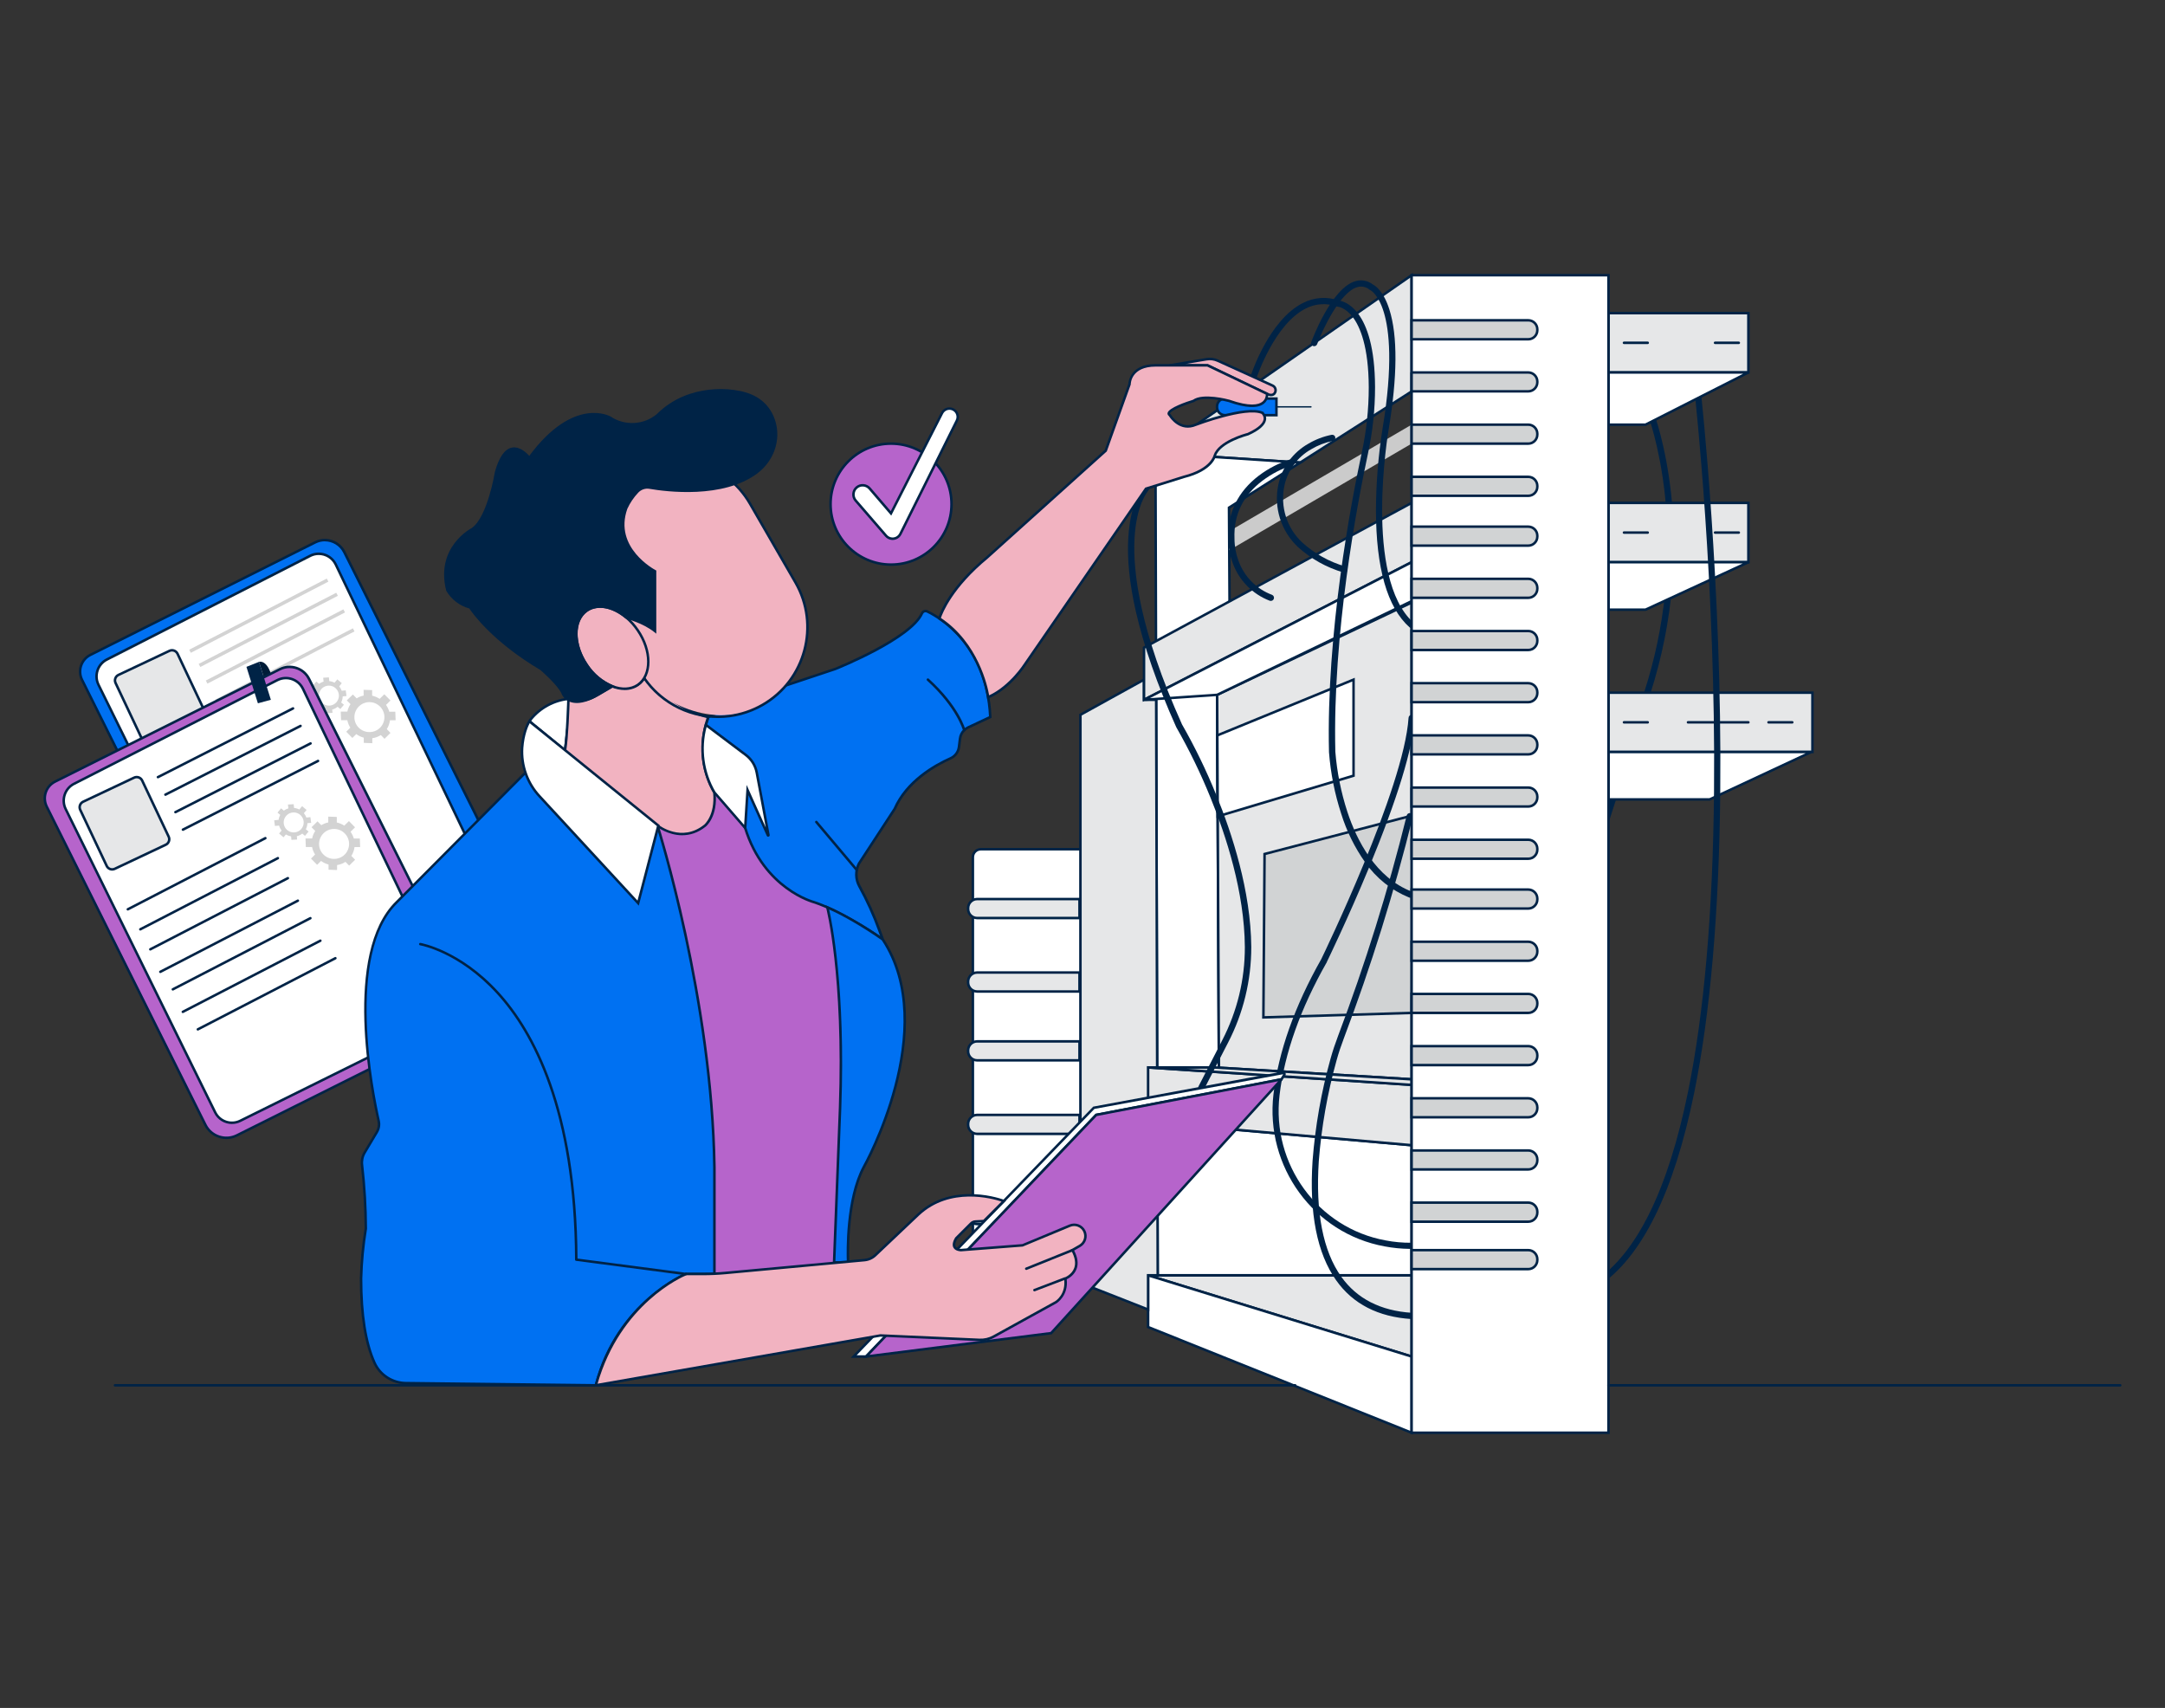 <?xml version="1.0" encoding="UTF-8"?>
<svg xmlns="http://www.w3.org/2000/svg" id="a" width="865.76" height="682.89" viewBox="0 0 865.76 682.89">
  <rect x="0" y="0" width="865.76" height="682.89" fill="#333333" stroke="none"/>
  <g>
    <path d="M36.16,261.84c-3.68,1.84-5.18,6.32-3.34,10l63.5,127.34c2.33,4.57,7.9,6.41,12.49,4.12l87.79-43.85c4.62-2.29,6.52-7.89,4.23-12.51-.02-.03-.03-.06-.05-.1l-63.1-126.12c-2.14-4.27-7.32-6-11.6-3.88l-89.92,45Z" fill="#0071f2"></path>
    <path d="M104.67,404.77c-3.59,0-7.07-1.97-8.8-5.37l-63.5-127.34c-1.96-3.92-.36-8.71,3.56-10.67l89.92-45c4.51-2.24,10.01-.39,12.27,4.1l63.15,126.22c2.4,4.86,.41,10.77-4.46,13.18l-87.79,43.85c-1.4,.7-2.89,1.03-4.36,1.03Zm25.24-188.33c-1.22,0-2.45,.27-3.61,.85l-89.92,45c-3.43,1.71-4.83,5.9-3.12,9.33l63.5,127.34c2.19,4.3,7.49,6.05,11.82,3.9l87.79-43.85c4.37-2.16,6.17-7.48,4-11.84l-.05-.09-63.1-126.12c-1.43-2.85-4.32-4.5-7.32-4.5Z" fill="#002346"></path>
  </g>
  <g>
    <path d="M39.39,273.77l59.79,121.29c1.81,3.69,6.28,5.22,9.97,3.4,0,0,.02,0,.03-.01l80.6-39.9c3.66-1.81,5.18-6.22,3.42-9.9l-58.92-122.95c-1.81-3.76-6.32-5.35-10.09-3.54-.05,.03-.11,.05-.16,.08l-81.3,41.46c-3.68,1.88-5.17,6.36-3.34,10.07Z" fill="#fff"></path>
    <path d="M105.86,399.73c-.86,0-1.73-.14-2.57-.43-2.01-.69-3.63-2.11-4.57-4.02l-59.79-121.29c-1.94-3.93-.34-8.75,3.56-10.74l81.47-41.55c4-1.92,8.83-.23,10.75,3.78l58.92,122.95c1.87,3.91,.24,8.65-3.65,10.56l-80.6,39.9c-1.13,.55-2.33,.83-3.54,.83Zm21.59-177.81c-1.02,0-2.06,.22-3.05,.7l-.15,.08-81.3,41.46c-3.42,1.74-4.82,5.96-3.12,9.4h0s59.79,121.29,59.79,121.29c.82,1.67,2.24,2.92,3.99,3.51,1.76,.6,3.64,.48,5.31-.34l80.63-39.91c3.4-1.68,4.83-5.82,3.19-9.24l-58.92-122.95c-1.21-2.53-3.74-4-6.37-4Z" fill="#002346"></path>
  </g>
  <g>
    <rect x="50.2" y="263.62" width="27.4" height="29.66" rx="2.42" ry="2.42" transform="translate(-112.75 53.92) rotate(-25.27)" fill="#e6e7e8"></rect>
    <path d="M59,297.41c-1.1,0-2.15-.62-2.65-1.67l-10.59-22.44c-.69-1.46-.06-3.2,1.39-3.89l20.4-9.63c1.46-.69,3.2-.06,3.89,1.39l10.59,22.44c.69,1.46,.06,3.2-1.39,3.89l-20.4,9.63c-.4,.19-.82,.28-1.24,.28Zm9.8-36.92c-.27,0-.55,.06-.82,.18l-20.4,9.63c-.46,.22-.81,.61-.99,1.09s-.15,1,.07,1.47l10.59,22.44c.45,.96,1.6,1.37,2.56,.92l20.4-9.63c.46-.22,.82-.61,.99-1.09s.15-1-.07-1.47l-10.59-22.44c-.33-.69-1.02-1.1-1.74-1.1Z" fill="#002346"></path>
  </g>
  <rect x="72.52" y="245.47" width="61.93" height="1.39" transform="translate(-101.52 75.06) rotate(-27.35)" fill="#d3d3d3"></rect>
  <rect x="76.32" y="251.14" width="61.93" height="1.39" transform="translate(-103.71 77.44) rotate(-27.35)" fill="#d3d3d3"></rect>
  <rect x="79.17" y="257.79" width="61.93" height="1.39" transform="translate(-106.44 79.49) rotate(-27.35)" fill="#d3d3d3"></rect>
  <rect x="82.97" y="265.37" width="61.93" height="1.39" transform="translate(-109.5 82.09) rotate(-27.35)" fill="#d3d3d3"></rect>
  <rect x="62.1" y="298.57" width="61.93" height="1.39" transform="translate(-127.09 76.21) rotate(-27.35)" fill="#d3d3d3"></rect>
  <rect x="65.9" y="304.26" width="61.93" height="1.39" transform="translate(-129.28 78.59) rotate(-27.35)" fill="#d3d3d3"></rect>
  <rect x="68.74" y="310.9" width="61.93" height="1.39" transform="translate(-132.01 80.64) rotate(-27.35)" fill="#d3d3d3"></rect>
  <rect x="72.53" y="318.49" width="61.93" height="1.39" transform="translate(-135.07 83.23) rotate(-27.35)" fill="#d3d3d3"></rect>
  <rect x="78.22" y="327.97" width="61.93" height="1.39" transform="translate(-138.79 86.9) rotate(-27.35)" fill="#d3d3d3"></rect>
  <rect x="82.02" y="333.66" width="61.93" height="1.39" transform="translate(-140.98 89.28) rotate(-27.35)" fill="#d3d3d3"></rect>
  <rect x="84.86" y="340.3" width="61.93" height="1.39" transform="translate(-143.71 91.33) rotate(-27.35)" fill="#d3d3d3"></rect>
  <rect x="88.66" y="347.89" width="61.93" height="1.39" transform="translate(-146.77 93.92) rotate(-27.35)" fill="#d3d3d3"></rect>
  <path d="M152.28,293.89l1.48,1.51,2.38-2.35-1.46-1.54c.68-1.06,1.11-2.27,1.26-3.52h2.26l-.12-3.43h-2.41c-.28-.97-.72-1.89-1.3-2.72l1.79-1.77-2.48-2.48-1.86,1.83c-.91-.6-1.93-1.03-3-1.27v-2.22l-3.41-.12v2.31c-.99,.19-1.93,.57-2.79,1.1l-1.51-1.54-2.43,2.35,1.48,1.5c-.62,.9-1.04,1.93-1.25,3h-2.65l.13,3.42h2.5c.21,1.07,.62,2.08,1.2,3l-1.63,1.61,2.44,2.5,1.57-1.55c.9,.66,1.92,1.15,3,1.43v2.08l3.41,.13v-2c1.21-.16,2.38-.59,3.4-1.26Zm-9.08-3.2c-2.18-2.49-1.93-6.28,.57-8.47,2.49-2.18,6.28-1.93,8.47,.57,2.16,2.47,1.94,6.2-.49,8.4-2.5,2.21-6.32,1.99-8.54-.5h0Z" fill="#d3d3d3"></path>
  <path d="M135.01,282.59l1.08,.91,1.44-1.71-1.1-.93c.39-.75,.6-1.58,.62-2.43l1.51-.13-.3-2.28-1.61,.15c-.23-.63-.57-1.22-1-1.74l1.03-1.29-1.78-1.51-1.13,1.34c-.65-.35-1.37-.57-2.1-.65l-.14-1.48-2.29,.13,.16,1.54c-.65,.19-1.26,.5-1.8,.91l-1.1-.94-1.44,1.72,1.08,.91c-.35,.63-.57,1.33-.65,2.05l-1.76,.16,.3,2.27,1.66-.15c.21,.72,.55,1.4,1,2l-1,1.18,1.78,1.51,1-1.13c.64,.38,1.34,.64,2.08,.77l.13,1.38,2.29-.12-.13-1.33c.8-.2,1.54-.58,2.17-1.11Zm-6.25-1.56c-1.6-1.53-1.66-4.06-.13-5.66,1.53-1.6,4.06-1.66,5.66-.13,1.57,1.5,1.66,3.98,.2,5.59-1.49,1.63-4.02,1.75-5.65,.26-.02-.02-.05-.04-.07-.06Z" fill="#d3d3d3"></path>
  <path d="M103.57,264.63s2.85-1,4.75,4.74l-2.82,1.41-1.93-6.15Z" fill="#002346"></path>
  <g opacity=".2">
    <path d="M103.57,264.63s2.85-1,4.75,4.74l-2.82,1.41-1.93-6.15Z"></path>
  </g>
  <g>
    <path d="M22.03,312.51c-3.68,1.84-5.18,6.32-3.34,10l63.5,127.33c2.33,4.57,7.91,6.41,12.5,4.12l87.78-43.85c4.62-2.29,6.51-7.9,4.22-12.52h0s-63.11-126.17-63.11-126.17c-2.14-4.27-7.34-6-11.62-3.87l-89.92,44.96Z" fill="#b664cb"></path>
    <path d="M90.55,455.44c-3.59,0-7.07-1.97-8.8-5.37l-63.5-127.33c-1.96-3.92-.36-8.71,3.56-10.67l89.92-44.96c4.51-2.25,10.03-.42,12.29,4.09l63.11,126.16c2.42,4.87,.42,10.79-4.44,13.2l-87.78,43.85c-1.4,.7-2.89,1.03-4.36,1.03Zm25.26-188.3c-1.22,0-2.47,.28-3.63,.86l-89.92,44.96c-3.43,1.71-4.83,5.9-3.12,9.33l63.5,127.33c2.19,4.3,7.5,6.05,11.83,3.9l87.78-43.85c4.37-2.17,6.16-7.48,3.99-11.85l-63.12-126.17c-1.43-2.85-4.32-4.5-7.32-4.5Z" fill="#002346"></path>
  </g>
  <g>
    <path d="M26.26,323.47l59.79,121.29c1.82,3.7,6.29,5.22,9.99,3.4,0,0,0,0,.01,0l80.6-39.9c3.66-1.81,5.18-6.22,3.42-9.9l-58.92-122.95c-1.81-3.76-6.32-5.35-10.09-3.54-.05,.03-.11,.05-.16,.08l-81.3,41.46c-3.68,1.88-5.17,6.36-3.34,10.07Z" fill="#fff"></path>
    <path d="M92.75,449.42c-2.94,0-5.77-1.63-7.15-4.44l-59.79-121.29c-1.94-3.93-.34-8.75,3.56-10.74l81.47-41.54c4.01-1.92,8.83-.23,10.76,3.77l58.92,122.95c1.87,3.91,.24,8.65-3.65,10.56l-80.6,39.9c-1.13,.56-2.33,.82-3.52,.82Zm21.57-177.81c-1.02,0-2.06,.22-3.05,.7l-.15,.07-81.3,41.46c-3.42,1.74-4.82,5.96-3.12,9.4h0s59.79,121.29,59.79,121.29c1.7,3.44,5.88,4.86,9.32,3.17l80.61-39.91c3.4-1.68,4.83-5.82,3.19-9.24l-58.92-122.95c-1.21-2.52-3.74-4-6.38-4Z" fill="#002346"></path>
  </g>
  <g>
    <rect x="36.07" y="314.32" width="27.4" height="29.66" rx="2.42" ry="2.42" transform="translate(-135.75 52.74) rotate(-25.27)" fill="#e6e7e8"></rect>
    <path d="M44.87,348.11c-1.1,0-2.15-.62-2.65-1.67l-10.59-22.44c-.69-1.46-.06-3.2,1.39-3.89l20.4-9.63c.71-.33,1.5-.37,2.23-.11,.73,.26,1.32,.8,1.65,1.5l10.6,22.44c.69,1.46,.06,3.2-1.39,3.89l-20.4,9.63c-.4,.19-.82,.28-1.24,.28Zm9.8-36.92c-.28,0-.56,.06-.82,.19l-20.4,9.63c-.46,.22-.81,.61-.99,1.09s-.15,1,.07,1.47l10.59,22.44c.45,.96,1.6,1.37,2.56,.92l20.4-9.63c.46-.22,.82-.61,.99-1.09s.15-1-.07-1.47l-10.6-22.44c-.22-.46-.61-.82-1.09-.99-.21-.08-.43-.11-.65-.11Z" fill="#002346"></path>
  </g>
  <path d="M138.15,344.59l1.48,1.51,2.38-2.35-1.51-1.54c.68-1.06,1.11-2.27,1.26-3.52h2.26l-.12-3.42h-2.41c-.28-.97-.72-1.89-1.3-2.72l1.79-1.77-2.44-2.49-1.86,1.83c-.91-.6-1.93-1.03-3-1.27v-2.22l-3.41-.12v2.33c-.99,.19-1.93,.57-2.79,1.1l-1.51-1.54-2.38,2.35,1.48,1.5c-.62,.9-1.04,1.93-1.25,3h-2.65l.13,3.42h2.5c.21,1.07,.62,2.08,1.2,3l-1.63,1.61,2.44,2.5,1.57-1.55c.9,.66,1.92,1.15,3,1.43v2.08l3.41,.13v-2c1.2-.17,2.35-.61,3.36-1.28Zm-9.08-3.2c-2.18-2.49-1.93-6.28,.57-8.47s6.28-1.93,8.47,.57c2.16,2.47,1.94,6.2-.49,8.4-2.5,2.21-6.32,1.99-8.54-.5Z" fill="#d3d3d3"></path>
  <path d="M120.88,333.29l1.08,.91,1.44-1.71-1.1-.93c.39-.75,.6-1.58,.62-2.43l1.51-.13-.3-2.28-1.61,.15c-.23-.63-.57-1.22-1-1.74l1.08-1.29-1.78-1.51-1.14,1.34c-.65-.35-1.37-.57-2.1-.65l-.14-1.48-2.29,.13,.16,1.54c-.65,.19-1.26,.5-1.8,.91l-1.1-.94-1.44,1.72,1.08,.91c-.34,.62-.56,1.3-.65,2l-1.76,.16,.3,2.27,1.66-.15c.21,.72,.55,1.4,1,2l-1,1.18,1.78,1.51,.95-1.13c.64,.38,1.34,.64,2.08,.77l.13,1.38,2.29-.13-.13-1.32c.8-.19,1.54-.55,2.18-1.06Zm-6.2-1.56c-1.6-1.53-1.66-4.06-.13-5.66,1.53-1.6,4.06-1.66,5.66-.13,1.57,1.5,1.66,3.98,.2,5.59-1.49,1.63-4.02,1.75-5.65,.26-.02-.02-.05-.04-.07-.06Z" fill="#d3d3d3"></path>
  <polygon points="103.13 281.2 108.32 279.8 103.57 264.63 98.55 266.63 103.13 281.2" fill="#002346"></polygon>
  <g>
    <path d="M392.22,339.55h40.84v173.55h-40.84c-1.76,0-3.18-1.42-3.18-3.18v-167.19c0-1.76,1.42-3.18,3.18-3.18h0Z" fill="#fff"></path>
    <path d="M433.56,513.6h-41.34c-2.03,0-3.68-1.65-3.68-3.68v-167.19c0-2.03,1.65-3.68,3.68-3.68h41.34v174.55Zm-41.34-173.55c-1.48,0-2.68,1.2-2.68,2.68v167.19c0,1.48,1.2,2.68,2.68,2.68h40.34v-172.55h-40.34Z" fill="#002346"></path>
  </g>
  <path d="M638.47,340.84c-.13,0-.26-.02-.39-.06-.65-.22-1-.92-.8-1.57l20.26-62.6c8.22-25.4,11.03-52.25,8.23-78.8-2.15-19.71-6.78-31.94-6.83-32.06-.25-.64,.07-1.36,.71-1.6,0,0,0,0,.01,0,.64-.24,1.36,.08,1.61,.72,.19,.51,4.8,12.65,7,32.68,1.28,11.86,1.44,23.81,.48,35.7-1.22,15-4.18,29.82-8.82,44.14l-20.25,62.55c-.15,.54-.65,.91-1.21,.91Z" fill="#002346"></path>
  <g>
    <polygon points="263.28 330.09 251.64 422.06 280.92 519.35 334.43 513.1 339.14 467.58 341.38 397.67 334.43 345.53 298.94 315.84 268.73 311.1 263.28 330.09" fill="#b664cb"></polygon>
    <path d="M280.56,519.89l-.12-.4-29.31-97.39v-.11s11.67-92.04,11.67-92.04l5.57-19.42,30.78,4.83,35.75,29.9,.03,.19,6.95,52.14-2.24,69.99-4.75,45.95-54.33,6.34Zm-28.41-97.88l29.13,96.79,52.7-6.16,4.67-45.12,2.24-69.87-6.92-51.87-35.24-29.48-29.64-4.65-5.32,18.53-11.62,91.83Z" fill="#002346"></path>
  </g>
  <g>
    <path d="M396,286.7l-8.83,4.14c-.59,.28-1.13,.65-1.59,1.11-.93,.9-1.52,2.1-1.68,3.38l-.42,3.35c-.25,2-1.53,3.72-3.37,4.53-5.54,2.46-17.37,8.84-22.37,20.27l-14.22,21.76c-1.46,2.86-1.42,6.26,.11,9.08,3.15,5.69,5.84,11.62,8.05,17.73l1.3,3.53c-.46-.32-15.33-10.85-27.48-14.87,0,0-19.93-5-27.52-29.7l-15.72-41.25,1-3.06c10.92-5.29,22.19-9.82,33.73-13.54l17.07-5.69s30.13-12.05,34.62-22.21c.34-.79,1.25-1.16,2.05-.82,.02,0,.04,.02,.05,.02,5.57,2.68,23.9,13.58,25.22,42.24Z" fill="#0071f2"></path>
    <path d="M353.99,376.9l-1.3-.91c-2.64-1.85-16.11-11.09-27.35-14.81-.17-.04-20.25-5.34-27.84-30.03l-15.77-41.38,1.12-3.43,.19-.09c10.9-5.28,22.27-9.85,33.79-13.57l17.07-5.69c.27-.11,29.96-12.08,34.32-21.94,.21-.5,.61-.89,1.12-1.1,.51-.21,1.07-.2,1.58,.02,5.72,2.75,24.25,13.86,25.58,42.7l.02,.33-9.13,4.28c-.54,.25-1.03,.6-1.45,1.01-.85,.82-1.39,1.92-1.53,3.08l-.42,3.35c-.27,2.16-1.67,4.05-3.66,4.92-4.98,2.21-17.12,8.59-22.11,20.01l-14.26,21.83c-1.36,2.67-1.33,5.89,.13,8.57,3.14,5.69,5.86,11.68,8.08,17.8l1.85,5.02Zm-71.21-87.15l15.66,41.08c7.42,24.16,26.98,29.34,27.17,29.39,10.15,3.36,22.01,11.09,26.34,14.05l-.75-2.05c-2.2-6.07-4.9-12.02-8.02-17.66-1.62-2.97-1.66-6.54-.12-9.55l14.25-21.81c4.91-11.24,16.26-17.64,22.59-20.45,1.67-.74,2.85-2.32,3.08-4.14l.42-3.35c.17-1.39,.82-2.7,1.83-3.68,.5-.49,1.08-.9,1.72-1.2l8.53-4c-1.43-28.04-19.42-38.83-24.92-41.48-.57-.25-1.19,0-1.42,.54-4.52,10.24-33.66,21.98-34.89,22.48l-17.1,5.7c-11.42,3.68-22.68,8.2-33.48,13.42l-.88,2.69Z" fill="#002346"></path>
  </g>
  <g>
    <path d="M225.94,300.06l-13.65-11.22c-.34-.28-.4-.78-.12-1.12,3.96-4.92,9.8-7.96,16.12-8.38,0,0-1.39,13.13-2.34,20.72Z" fill="#fff"></path>
    <path d="M226.32,301.02l-14.35-11.8c-.55-.45-.64-1.27-.2-1.82,4.04-5.02,10.04-8.14,16.47-8.56l.59-.04-.06,.59c-.01,.13-1.4,13.22-2.34,20.73l-.11,.9Zm1.4-21.14c-5.93,.55-11.43,3.5-15.17,8.15-.1,.12-.08,.31,.05,.42l12.95,10.65c.81-6.63,1.89-16.67,2.16-19.21Z" fill="#002346"></path>
  </g>
  <g>
    <path d="M244.88,274.37c10.44,3.1,13.07-3.88,13.07-3.88,14,14.53,25.28,16.21,25.28,16.21-6.22,17.34,2.45,30.14,2.45,30.14,.94,9.48-3.76,13.28-3.76,13.28-9.45,7.58-19,0-19,0-9-6.17-37-30-37-30,1-5.69,1.4-20.73,1.4-20.73,0,0,5.07,2.48,11.31-1.37l6.25-3.65Z" fill="#f2b3c1"></path>
    <path d="M272.83,333.97c-5.77,0-10.16-3.41-10.23-3.46-8.89-6.09-36.73-29.77-37.01-30.01l-.22-.19,.05-.28c.98-5.59,1.39-20.51,1.39-20.66l.02-.78,.71,.34s4.91,2.3,10.82-1.35l6.45-3.77,.21,.06c9.84,2.92,12.35-3.31,12.46-3.58l.28-.74,.55,.57c13.7,14.21,24.88,16.04,24.99,16.06l.61,.09-.21,.58c-6.06,16.88,2.31,29.56,2.39,29.69l.07,.11v.13c.97,9.64-3.73,13.56-3.93,13.72-3.24,2.59-6.5,3.46-9.4,3.46Zm-46.37-34.05c2.64,2.24,28.28,23.98,36.74,29.78,.41,.32,9.38,7.25,18.4,.02,.04-.03,4.43-3.74,3.58-12.72-.82-1.3-8.19-13.68-2.63-29.93-2.5-.55-12.39-3.39-24.48-15.74-1.02,1.74-4.52,6.04-13.13,3.57l-6.06,3.54c-5.1,3.15-9.43,2.22-11.08,1.67-.09,3.04-.49,14.63-1.34,19.8Z" fill="#002346"></path>
  </g>
  <g>
    <path d="M285.68,316.84l12.32,14.22,.95-15.17,8.14,18.1c.06,.13,.25,.07,.22-.07l-4.69-24.99c-.53-2.82-2.1-5.35-4.39-7.08l-15.95-12.01c-2.61,9.09-1.38,18.85,3.4,27Z" fill="#fff"></path>
    <path d="M307.18,334.56c-.24,0-.46-.14-.56-.37l-7.31-16.26-.9,14.37-13.17-15.22c-4.83-8.23-6.09-18.22-3.45-27.39l.2-.7,16.53,12.45c2.4,1.81,4.03,4.43,4.58,7.38l4.69,24.99c.06,.31-.12,.61-.42,.7-.06,.02-.13,.03-.19,.03Zm.35-.78h0s0,0,0,0Zm-8.96-19.94l7.65,17.02-4.09-21.84c-.51-2.71-2-5.11-4.2-6.77l-15.37-11.57c-2.3,8.7-1.03,18.08,3.52,25.87l11.49,13.26,1-15.97Z" fill="#002346"></path>
  </g>
  <g>
    <path d="M262.9,330.07s21.78,68.28,22.78,136.56v42.77h-11.39s-27.51,11.29-36,44.49l-75.97-.87c-5.4-.06-10.33-3.2-12.56-8.13-2.73-6.04-5.36-16.35-5.36-33.68,.17-6.68,.8-13.33,1.89-19.92-.04-8.48-.54-16.95-1.5-25.37-.24-1.77,.13-3.57,1.05-5.1l4.89-8.2c.79-1.33,1.05-2.92,.7-4.43-2.73-11.97-13.82-66.99,7.21-87.48l51.21-51.52,53.05,20.88Z" fill="#0071f2"></path>
    <path d="M238.67,554.39h-.39s-75.97-.88-75.97-.88c-5.62-.06-10.72-3.37-13.01-8.42-3.59-7.93-5.41-19.33-5.41-33.88,.17-6.68,.81-13.41,1.9-20-.04-8.34-.54-16.86-1.5-25.23-.25-1.87,.14-3.79,1.12-5.41l4.89-8.2c.73-1.23,.96-2.67,.65-4.06-2.51-11.04-13.97-67.18,7.35-87.95l51.44-51.75,.31,.12,53.27,20.97,.07,.23c.22,.68,21.81,69.13,22.8,136.71v43.28h-11.79c-1.71,.75-27.53,12.48-35.62,44.11l-.1,.38Zm-28.7-244.62l-50.98,51.29c-20.94,20.4-9.57,76.06-7.08,87.01,.37,1.64,.1,3.34-.76,4.79l-4.89,8.21c-.86,1.43-1.21,3.13-.98,4.78,.96,8.42,1.47,16.97,1.5,25.44-1.08,6.63-1.72,13.31-1.89,19.93,0,14.4,1.79,25.66,5.32,33.46,2.13,4.7,6.88,7.78,12.11,7.83l75.58,.87c8.57-32.77,35.92-44.33,36.2-44.45l.19-.04h10.89v-42.27c-.96-65.47-21.31-131.79-22.69-136.18l-52.52-20.67Z" fill="#002346"></path>
  </g>
  <g>
    <path d="M330.83,362.78s7,26.09,5.1,80.14l-2.39,61.83h5.6s-1.31-23.89,6.27-38.12c0,0,31.28-55,7.58-91,0-.05-12.09-8.58-22.16-12.85Z" fill="#0071f2"></path>
    <path d="M339.14,505.25h-6.12l.02-.52,2.39-61.83c1.88-53.33-5.01-79.73-5.08-79.99l-.26-.99,.94,.4c7.91,3.35,20.79,11.45,22.32,13.08l.07-.04c23.6,35.84-7.25,90.97-7.56,91.52-7.42,13.93-6.22,37.61-6.21,37.85l.03,.53h-.53Zm-5.08-1h4.56c-.13-3.61-.58-24.84,6.35-37.86,.32-.56,30.82-55.09,7.65-90.42-1.03-.79-11.82-8.23-21.06-12.33,1.21,5.26,6.56,31.52,4.88,79.3l-2.37,61.31Z" fill="#002346"></path>
  </g>
  <g>
    <rect x="643.21" y="201.08" width="55.95" height="23.71" fill="#e6e7e8"></rect>
    <path d="M699.66,225.29h-56.95v-24.71h56.95v24.71Zm-55.95-1h54.95v-22.71h-54.95v22.71Z" fill="#002346"></path>
  </g>
  <path d="M658.91,213.44h-9.5c-.28,0-.5-.22-.5-.5s.22-.5,.5-.5h9.5c.28,0,.5,.22,.5,.5s-.22,.5-.5,.5Z" fill="#002346"></path>
  <path d="M695.33,213.44h-9.5c-.28,0-.5-.22-.5-.5s.22-.5,.5-.5h9.5c.28,0,.5,.22,.5,.5s-.22,.5-.5,.5Z" fill="#002346"></path>
  <g>
    <path d="M643.21,243.76h14.83l40.97-18.9s.02-.07-.02-.07h-55.78v18.97Z" fill="#fff"></path>
    <path d="M658.15,244.26h-15.44v-19.97h56.68l.21,.82-.39,.21-41.07,18.95Zm-14.44-1h14.22l38.95-17.97h-53.17v17.97Z" fill="#002346"></path>
  </g>
  <g>
    <rect x="643.21" y="276.96" width="81.56" height="23.71" fill="#e6e7e8"></rect>
    <path d="M725.27,301.17h-82.56v-24.71h82.56v24.71Zm-81.56-1h80.56v-22.71h-80.56v22.71Z" fill="#002346"></path>
  </g>
  <path d="M658.91,289.31h-9.5c-.28,0-.5-.22-.5-.5s.22-.5,.5-.5h9.5c.28,0,.5,.22,.5,.5s-.22,.5-.5,.5Z" fill="#002346"></path>
  <path d="M699.16,289.31h-24.15c-.28,0-.5-.22-.5-.5s.22-.5,.5-.5h24.15c.28,0,.5,.22,.5,.5s-.22,.5-.5,.5Z" fill="#002346"></path>
  <path d="M716.71,289.31h-9.5c-.28,0-.5-.22-.5-.5s.22-.5,.5-.5h9.5c.28,0,.5,.22,.5,.5s-.22,.5-.5,.5Z" fill="#002346"></path>
  <g>
    <path d="M643.27,319.63h40.37s.02,0,.03,0l40.35-18.83c.07-.03,.04-.13-.03-.13h-80.71s-.07,.03-.07,.07v18.83s.03,.07,.07,.07Z" fill="#fff"></path>
    <path d="M683.64,320.13h-40.87l-.07-.57v-19.33l.57-.07h81.11l.16,.44c.06,.26-.07,.52-.31,.64l-40.45,18.88h-.14Zm-39.93-.99h39.84l38.5-17.97h-78.34v17.97Z" fill="#002346"></path>
  </g>
  <g>
    <polygon points="564.49 156.51 519.92 184.96 462.07 181.17 564.49 110.04 564.49 156.51" fill="#e6e7e8"></polygon>
    <path d="M520.05,185.47l-59.44-3.89,104.38-72.49v47.7l-44.94,28.69Zm-56.52-4.71l56.26,3.69,44.2-28.21v-45.24l-100.46,69.77Z" fill="#002346"></path>
  </g>
  <g>
    <polygon points="564.49 542.38 459.11 509.9 564.49 509.9 564.49 542.38" fill="#e6e7e8"></polygon>
    <path d="M564.99,543.06l-.65-.2-108.55-33.46h109.2v33.66Zm-102.56-32.66l101.56,31.3v-31.3h-101.56Z" fill="#002346"></path>
  </g>
  <g>
    <polygon points="459.11 509.9 459.11 530.59 564.49 572.85 564.49 542.38 459.11 509.9" fill="#fff"></polygon>
    <path d="M564.99,573.59l-106.38-42.66v-21.71l.65,.2,105.73,32.59v31.58Zm-105.38-43.34l104.38,41.86v-29.36l-104.38-32.17v19.67Z" fill="#002346"></path>
  </g>
  <g>
    <polygon points="462.07 181.17 462.96 509.9 564.49 509.9 564.49 457.88 487.54 451.11 486.72 277.82 491.68 240.44 491.47 202.98 519.92 184.96 462.07 181.17" fill="#fff"></polygon>
    <path d="M564.99,510.4h-102.53v-.5s-.89-329.26-.89-329.26l59.91,3.93-29.51,18.69,.21,37.18-4.96,37.45,.82,172.77,76.95,6.77v52.98Zm-101.53-1h100.53v-51.06l-76.95-6.77v-.46s-.82-173.29-.82-173.29l4.96-37.45-.22-37.67,27.39-17.35-55.79-3.65,.89,327.7Z" fill="#002346"></path>
  </g>
  <polygon points="491.52 212.42 564.49 169.79 564.49 177.37 491.52 220.03 491.52 212.42" fill="#cbcbcb"></polygon>
  <g>
    <polygon points="486.8 294.03 486.72 277.82 564.49 240.92 564.49 431.54 487.43 426.9 486.8 294.03" fill="#e6e7e8"></polygon>
    <path d="M564.99,432.07l-78.06-4.7v-.47s-.71-149.4-.71-149.4l78.77-37.38v191.94Zm-77.06-5.64l76.06,4.58V241.71l-76.77,36.42,.71,148.29Z" fill="#002346"></path>
  </g>
  <g>
    <polygon points="541.27 310.15 541.27 271.74 486.8 294.03 486.95 326.41 541.27 310.15" fill="#fff"></polygon>
    <path d="M486.45,327.08l-.16-33.39,55.47-22.7v39.53l-55.32,16.56Zm.85-32.72l.15,31.37,53.32-15.96v-37.29l-53.47,21.88Z" fill="#002346"></path>
  </g>
  <g>
    <polygon points="505.69 341.45 505.22 406.78 564.49 404.99 564.66 326.09 505.69 341.45" fill="#d1d3d4"></polygon>
    <path d="M504.71,407.3l.48-66.23,59.97-15.62v.65s-.17,79.38-.17,79.38l-60.27,1.82Zm1.47-65.46l-.46,64.43,58.27-1.76,.17-77.77-57.97,15.1Z" fill="#002346"></path>
  </g>
  <path d="M638.5,514.49c-.42,0-.82-.21-1.05-.56-.38-.58-.22-1.35,.36-1.73,16.71-11.06,29.23-36.52,37.22-75.68,6.43-31.51,9.93-71.85,10.39-119.91,.79-81.88-7.63-158.75-7.72-159.52-.07-.68,.43-1.3,1.11-1.37,.67-.08,1.29,.4,1.37,1.08,0,0,0,.02,0,.02,.09,.77,8.52,77.76,7.73,159.8-.46,48.21-4,88.72-10.43,120.39-8.13,39.84-21,65.83-38.3,77.27-.2,.14-.44,.21-.68,.21Z" fill="#002346"></path>
  <g>
    <polygon points="432.05 285.79 457.48 271.74 457.48 279.8 462.34 279.8 462.96 509.9 459.11 509.9 459.11 523.59 432.05 512.96 432.05 285.79" fill="#e6e7e8"></polygon>
    <path d="M459.61,524.32l-28.06-11.02v-227.81l26.43-14.6v8.41h4.86v.5s.62,230.6,.62,230.6h-3.85v13.92Zm-27.06-11.7l26.06,10.24v-13.46h3.85l-.62-229.1h-4.86v-7.71l-24.43,13.5v226.53Z" fill="#002346"></path>
  </g>
  <g>
    <path d="M390.77,359.47h40.91v7.59h-40.91c-2,0-3.63-1.63-3.63-3.63h0v-.33c0-2,1.63-3.63,3.63-3.63h0Z" fill="#e6e7e8"></path>
    <path d="M432.18,367.56h-41.41c-2.28,0-4.13-1.85-4.13-4.13v-.33c0-2.28,1.85-4.13,4.13-4.13h41.41v8.59Zm-41.41-7.59c-1.73,0-3.13,1.4-3.13,3.13v.33c0,1.73,1.4,3.13,3.13,3.13h40.41v-6.59h-40.41Z" fill="#002346"></path>
  </g>
  <g>
    <path d="M390.77,388.84h40.91v7.59h-40.91c-2,0-3.63-1.63-3.63-3.63h0v-.33c0-2,1.63-3.63,3.63-3.63h0Z" fill="#e6e7e8"></path>
    <path d="M432.18,396.93h-41.41c-2.28,0-4.13-1.85-4.13-4.13v-.33c0-2.28,1.85-4.13,4.13-4.13h41.41v8.59Zm-41.41-7.59c-1.73,0-3.13,1.4-3.13,3.13v.33c0,1.73,1.4,3.13,3.13,3.13h40.41v-6.59h-40.41Z" fill="#002346"></path>
  </g>
  <g>
    <path d="M390.77,416.37h40.91v7.59h-40.91c-2,0-3.63-1.63-3.63-3.63h0v-.33c0-2,1.63-3.63,3.63-3.63h0Z" fill="#e6e7e8"></path>
    <path d="M432.18,424.46h-41.41c-2.28,0-4.13-1.85-4.13-4.13v-.33c0-2.28,1.85-4.13,4.13-4.13h41.41v8.59Zm-41.41-7.59c-1.73,0-3.13,1.4-3.13,3.13v.33c0,1.73,1.4,3.13,3.13,3.13h40.41v-6.59h-40.41Z" fill="#002346"></path>
  </g>
  <g>
    <path d="M390.77,445.77h40.91v7.59h-40.91c-2,0-3.63-1.63-3.63-3.63h0v-.33c0-2,1.63-3.63,3.63-3.63h0Z" fill="#e6e7e8"></path>
    <path d="M432.18,453.86h-41.41c-2.28,0-4.13-1.85-4.13-4.13v-.33c0-2.28,1.85-4.13,4.13-4.13h41.41v8.59Zm-41.41-7.59c-1.73,0-3.13,1.4-3.13,3.13v.33c0,1.73,1.4,3.13,3.13,3.13h40.41v-6.59h-40.41Z" fill="#002346"></path>
  </g>
  <g>
    <path d="M390.77,481.84h40.91v7.59h-40.91c-2,0-3.63-1.63-3.63-3.63h0v-.33c0-2,1.63-3.63,3.63-3.63h0Z" fill="#e6e7e8"></path>
    <path d="M432.18,489.93h-41.41c-2.28,0-4.13-1.85-4.13-4.13v-.33c0-2.28,1.85-4.13,4.13-4.13h41.41v8.59Zm-41.41-7.59c-1.73,0-3.13,1.4-3.13,3.13v.33c0,1.73,1.4,3.13,3.13,3.13h40.41v-6.59h-40.41Z" fill="#002346"></path>
  </g>
  <g>
    <circle cx="356.32" cy="201.56" r="24.18" fill="#b664cb"></circle>
    <path d="M356.32,226.24c-13.61,0-24.68-11.07-24.68-24.68s11.07-24.68,24.68-24.68,24.68,11.07,24.68,24.68-11.07,24.68-24.68,24.68Zm0-48.36c-13.06,0-23.68,10.62-23.68,23.68s10.62,23.68,23.68,23.68,23.68-10.62,23.68-23.68-10.62-23.68-23.68-23.68Z" fill="#002346"></path>
  </g>
  <g>
    <path d="M356.32,205.27l-8.53-9.95c-1.32-1.54-3.62-1.74-5.18-.44h0c-1.57,1.32-1.78,3.66-.46,5.23,0,.01,.02,.02,.03,.03l12.14,14.05c1.25,1.46,3.45,1.63,4.91,.38,.36-.3,.65-.68,.85-1.1l22.54-45.24c.85-1.62,.23-3.63-1.39-4.49-.08-.04-.16-.08-.24-.11h0c-1.61-.69-3.47-.01-4.26,1.55l-20.41,40.09Z" fill="#fff"></path>
    <path d="M356.96,215.9c-.1,0-.21,0-.31-.01-1.06-.08-2.02-.57-2.72-1.38l-12.14-14.05c-.76-.9-1.1-1.99-1-3.11,.1-1.12,.63-2.14,1.49-2.86,1.76-1.47,4.39-1.24,5.88,.5l8.04,9.38,20.07-39.42c.9-1.79,3.06-2.58,4.9-1.78,.09,.04,.19,.08,.28,.13,.9,.47,1.56,1.27,1.87,2.25,.3,.97,.21,2.01-.27,2.91l-22.54,45.23c-.24,.48-.57,.9-.97,1.25-.73,.62-1.64,.96-2.58,.96Zm-12-21.38c-.72,0-1.45,.24-2.04,.74-.66,.55-1.06,1.32-1.13,2.18-.08,.85,.19,1.69,.74,2.34l12.16,14.08c1.07,1.25,2.96,1.4,4.2,.32,.3-.26,.55-.58,.73-.94l22.54-45.24c.36-.68,.43-1.44,.2-2.16-.22-.72-.71-1.31-1.38-1.66-.07-.04-.14-.07-.21-.1-1.36-.58-2.95,0-3.62,1.32l-20.75,40.76-9.02-10.52c-.63-.74-1.53-1.12-2.44-1.12Z" fill="#002346"></path>
  </g>
  <g>
    <rect x="242.19" y="181.08" width="71.63" height="107.96" rx="35.81" ry="35.81" transform="translate(-80.28 170.5) rotate(-30)" fill="#f2b3c1"></rect>
    <path d="M287.15,287.1c-12.56,0-24.79-6.51-31.51-18.15l-18.16-31.46c-10.01-17.34-4.05-39.6,13.29-49.61,17.34-10.01,39.6-4.05,49.61,13.29l18.16,31.46c10.01,17.34,4.05,39.6-13.29,49.61-5.71,3.29-11.94,4.86-18.1,4.86Zm-18.28-103.1c-6.12,0-12.16,1.6-17.6,4.75-16.86,9.73-22.66,31.37-12.92,48.23l18.16,31.46c9.73,16.86,31.37,22.66,48.23,12.92,16.86-9.73,22.66-31.37,12.92-48.23l-18.16-31.46c-4.72-8.17-12.33-14.01-21.44-16.45-3.04-.82-6.13-1.22-9.2-1.22Z" fill="#002346"></path>
  </g>
  <g>
    <path d="M255.07,273.84c-2.81,1.92-6.5,2-10.19,.57-4.17-1.76-7.72-4.72-10.2-8.5-5.64-8.22-5.64-18,0-21.84,4.25-2.91,10.51-1.59,15.73,2.78h0c1.76,1.49,3.31,3.21,4.6,5.11,5.67,8.22,5.67,17.99,.06,21.88Z" fill="#f2b3c1"></path>
    <path d="M249.79,275.9c-1.62,0-3.34-.34-5.1-1.02-4.29-1.81-7.89-4.82-10.44-8.69-3.44-5.02-4.96-10.89-4.06-15.69,.56-2.99,2.01-5.36,4.19-6.84,4.34-2.97,10.75-1.87,16.34,2.81,1.8,1.52,3.38,3.27,4.69,5.21,5.8,8.4,5.77,18.53-.07,22.58h0c-1.6,1.1-3.5,1.65-5.56,1.65Zm-9.82-32.89c-1.85,0-3.56,.48-5.01,1.48-1.96,1.33-3.26,3.47-3.77,6.19-.86,4.55,.6,10.14,3.9,14.94,2.44,3.72,5.89,6.59,9.98,8.32,3.67,1.42,7.13,1.24,9.71-.52,5.38-3.73,5.29-13.23-.19-21.18-1.27-1.87-2.78-3.55-4.51-5.01-3.31-2.77-6.91-4.22-10.11-4.22Z" fill="#002346"></path>
  </g>
  <g>
    <path d="M302.62,188.84c-13.29,10-35.31,7.41-42.81,6.12-1.83-.3-3.69,.33-4.95,1.69-1.82,1.93-3.32,4.14-4.43,6.55-5.83,16.33,11.53,25.21,11.53,25.21v23.91c-4.59-3.68-11.11-5.34-11.51-5.44h0c-5.22-4.37-11.48-5.69-15.73-2.78-5.62,3.86-5.62,13.62,0,21.84,2.48,3.76,6.01,6.7,10.16,8.46l-4.4,2.59c-13.14,8.06-15.51,0-15.51,0-1.9-3.8-8.54-9.49-8.54-9.49-20.86-12.36-28.45-24.66-28.45-24.66-3.82-.99-7.08-3.46-9.07-6.86-4.34-17.3,10-24.43,10-24.43,6.64-4.75,9.48-22.76,9.48-22.76,4.75-17.08,13.28-5.7,13.28-5.7,18-24.65,32.25-16.12,32.25-16.12,5.85,3.92,13.57,3.53,19-.95,13.28-13.27,31.3-9.48,31.3-9.48,8.47,1.21,12.64,5.5,14.65,10,3.48,7.9,.64,17.07-6.25,22.3Z" fill="#002346"></path>
    <path d="M230.63,281.08c-.99,0-1.89-.16-2.72-.47-2.68-1.03-3.4-3.37-3.43-3.47-1.8-3.58-8.32-9.2-8.38-9.25-19.34-11.45-27.42-23.07-28.44-24.61-3.84-1.05-7.18-3.61-9.19-7.04l-.05-.13c-4.39-17.49,10.12-24.93,10.26-25,6.32-4.53,9.18-22.21,9.21-22.39,1.65-5.95,3.95-9.21,6.85-9.76,3.11-.58,5.88,2.14,6.9,3.32,17.88-24.09,32.38-15.82,32.53-15.74,5.64,3.78,13.21,3.4,18.42-.91,13.28-13.28,31.54-9.62,31.72-9.58,7.37,1.05,12.43,4.51,15,10.29,3.51,7.96,.87,17.38-6.4,22.9h0c-13.69,10.31-36.52,7.36-43.2,6.21-1.67-.28-3.35,.3-4.5,1.54-1.79,1.9-3.25,4.05-4.34,6.42-5.6,15.69,11.13,24.47,11.3,24.56l.27,.14v25.26l-.81-.65c-4.52-3.62-11.04-5.28-11.32-5.34l-.2-.1c-5.23-4.38-11.17-5.46-15.13-2.75-5.37,3.69-5.32,13.18,.13,21.15,2.44,3.7,5.88,6.56,9.94,8.28l.91,.39-5.25,3.09c-3.97,2.43-7.35,3.66-10.1,3.66Zm-51.25-45.29c1.91,3.23,5.09,5.63,8.73,6.57l.19,.05,.11,.17c.08,.12,7.79,12.35,28.28,24.49,.34,.29,6.81,5.85,8.73,9.7,.06,.16,.66,2.07,2.88,2.91,2.76,1.05,6.89-.03,11.92-3.11l3.57-2.1c-3.86-1.83-7.13-4.66-9.49-8.25-5.75-8.41-5.69-18.52,.13-22.53,4.32-2.96,10.68-1.88,16.25,2.74,.89,.23,6.44,1.76,10.78,4.89v-22.61c-2.22-1.25-17-10.27-11.5-25.67,1.15-2.51,2.67-4.75,4.54-6.73,1.38-1.48,3.4-2.17,5.39-1.84,6.58,1.13,29.05,4.04,42.43-6.03,6.91-5.24,9.41-14.17,6.09-21.7-2.43-5.43-7.23-8.7-14.26-9.71-.21-.04-17.95-3.58-30.88,9.34-5.59,4.62-13.65,5.02-19.63,1.01-.12-.07-14.08-7.95-31.57,16l-.4,.54-.41-.54s-3.09-4.06-6.34-3.45c-2.49,.47-4.53,3.49-6.05,8.98-.1,.69-2.94,18.22-9.67,23.03-.64,.33-13.96,7.19-9.82,23.83Z" fill="#002346"></path>
  </g>
  <g>
    <path d="M216.43,292.22l-4.76-3.82h0s-2.38,3.67-2.88,10.58c-.44,7.19,2.11,14.24,7.05,19.49l39.34,42.63,8.08-31-46.83-37.88Z" fill="#fff"></path>
    <path d="M255.44,362.11l-39.96-43.3c-5.01-5.32-7.63-12.56-7.18-19.86,.5-6.96,2.86-10.67,2.96-10.82l.3-.46,5.19,4.17,47.08,38.08-.08,.31-8.31,31.89Zm-43.62-72.95c-.63,1.2-2.15,4.57-2.53,9.86-.43,7.02,2.09,13.99,6.92,19.11l38.72,41.96,7.77-29.8-46.58-37.67-4.3-3.46Z" fill="#002346"></path>
  </g>
  <g>
    <polygon points="457.48 258.94 564.49 201.08 564.49 224.79 457.48 279.8 457.48 258.94" fill="#e6e7e8"></polygon>
    <path d="M456.98,280.62v-21.98l108.01-58.4v24.85l-108.01,55.52Zm1-21.38v19.74l106.01-54.5v-22.57l-106.01,57.32Z" fill="#002346"></path>
  </g>
  <g>
    <path d="M458.06,279.76l28.66-1.94,77.77-37.45v-15.58l-106.49,54.74c-.12,.06-.07,.24,.06,.23Z" fill="#fff"></path>
    <path d="M458.05,280.26c-.28,0-.52-.18-.6-.45-.08-.29,.05-.58,.31-.72l107.22-55.12v16.71l-.28,.14-77.86,37.49h-.1s-28.66,1.95-28.66,1.95c-.01,0-.03,0-.04,0Zm105.94-54.65l-104.13,53.53,26.73-1.81,77.4-37.27v-14.45Z" fill="#002346"></path>
  </g>
  <g>
    <polygon points="459.11 426.8 459.11 448.61 564.49 457.88 564.49 433.77 459.11 426.8" fill="#e6e7e8"></polygon>
    <path d="M564.99,458.43l-106.38-9.36v-22.8l106.38,7.04v25.12Zm-105.38-10.27l104.38,9.18v-23.1l-104.38-6.9v20.82Z" fill="#002346"></path>
  </g>
  <g>
    <polygon points="459.11 426.8 485.78 426.8 564.49 431.54 564.49 433.77 459.11 426.8" fill="#e6e7e8"></polygon>
    <path d="M564.99,434.3l-105.91-7,.03-1h26.67l79.21,4.77v3.23Zm-90.75-7l89.75,5.94v-1.22l-78.24-4.71h-11.51Z" fill="#002346"></path>
  </g>
  <path d="M480.36,436.22c-.2,0-.39-.05-.57-.14-.61-.31-.85-1.06-.54-1.67,0,0,0,0,0-.01l9.55-18.56c5.94-11.49,9.03-24.24,9-37.18-.14-22-7.56-44.66-13.77-59.82-3.9-9.63-8.45-18.98-13.61-28,0,0-.05-.08-.07-.13-7.6-16.95-13-32.51-16.15-46.26-2.51-11.05-3.53-21-3-29.48,.85-14.75,5.93-20.24,6.15-20.47,.5-.48,1.29-.46,1.77,.04,.44,.46,.46,1.19,.04,1.68-.1,.11-4.78,5.36-5.49,19.3-.67,13,2.08,36.45,19,74.11,5.2,9.08,9.77,18.51,13.7,28.21,6.3,15.38,13.83,38.4,14,60.79,.02,13.34-3.18,26.5-9.33,38.34l-9.55,18.54c-.21,.44-.65,.72-1.14,.71Z" fill="#002346"></path>
  <g>
    <rect x="643.21" y="125.21" width="55.95" height="23.71" fill="#e6e7e8"></rect>
    <path d="M699.66,149.42h-56.95v-24.71h56.95v24.71Zm-55.95-1h54.95v-22.71h-54.95v22.71Z" fill="#002346"></path>
  </g>
  <path d="M658.91,137.57h-9.5c-.28,0-.5-.22-.5-.5s.22-.5,.5-.5h9.5c.28,0,.5,.22,.5,.5s-.22,.5-.5,.5Z" fill="#002346"></path>
  <path d="M695.33,137.57h-9.5c-.28,0-.5-.22-.5-.5s.22-.5,.5-.5h9.5c.28,0,.5,.22,.5,.5s-.22,.5-.5,.5Z" fill="#002346"></path>
  <g>
    <path d="M643.21,169.79h14.83l40.72-20.67c.1-.05,.06-.2-.05-.2h-55.5v20.87Z" fill="#fff"></path>
    <path d="M658.16,170.29h-15.45v-21.87h56c.28,0,.52,.19,.59,.46,.07,.27-.06,.55-.31,.68l-40.83,20.72Zm-14.45-1h14.21l39.15-19.87h-53.36v19.87Z" fill="#002346"></path>
  </g>
  <path d="M537.61,228.95c-.13,0-.25-.02-.37-.06-6.78-1.97-13.02-5.46-18.25-10.21-6.74-6.36-9.7-15.77-7.81-24.84,1.45-6.95,5.82-12.93,12-16.42,2.87-1.7,6-2.91,9.27-3.56,.67-.16,1.35,.25,1.51,.92,.16,.67-.25,1.35-.92,1.51-.06,.02-.13,.03-.19,.03h0c-2.99,.62-5.86,1.73-8.48,3.29-5.57,3.12-9.5,8.5-10.78,14.75-1.7,8.22,.98,16.73,7.09,22.48,4.95,4.5,10.86,7.8,17.28,9.65,.65,.2,1.02,.89,.82,1.55,0,0,0,0,0,.01-.16,.52-.63,.88-1.17,.9Z" fill="#002346"></path>
  <path d="M508.17,240.27c-.16,0-.31-.03-.46-.09-6.87-2.64-12.26-8.14-14.77-15.07-1.17-3.13-1.77-6.45-1.77-9.8-.39-10.1,3.85-18.8,12.27-25.17,3.89-2.93,8.26-5.16,12.92-6.59,.66-.18,1.35,.21,1.53,.87s-.21,1.35-.88,1.53c-4.37,1.37-8.47,3.48-12.13,6.23-7.82,5.94-11.59,13.71-11.22,23.08v.1c.01,3.07,.57,6.12,1.65,9,2.27,6.23,7.15,11.16,13.37,13.48,.64,.26,.95,.99,.69,1.63-.19,.48-.65,.79-1.16,.78l-.04,.02Z" fill="#002346"></path>
  <path d="M564.04,358.97c-.15,0-.31-.02-.45-.08-7.12-2.88-13.24-7.76-17.64-14.05-4.2-5.93-7.44-12.49-9.6-19.43-2.61-7.99-4.25-16.27-4.9-24.65h0c-1.14-47.45,8.76-99.46,13.07-119.63,1.88-8.64,2.83-17.45,2.83-26.29-.06-16.28-3.48-24.19-6.34-28-3-3.93-5.88-4.2-6-4.21-.11,0-.22-.02-.33-.06-4.08-1.5-8.59-1.23-12.46,.75-12.62,6.27-19.65,27.54-19.72,27.76-.22,.65-.92,1-1.57,.8-.65-.21-1.01-.91-.8-1.56,0,0,0,0,0-.01,.29-.92,7.42-22.48,21-29.22,4.42-2.26,9.58-2.6,14.26-.93,1.83,.22,14.37,2.9,14.48,34.63,0,9-.97,17.98-2.88,26.78-4.29,20.07-14.15,71.84-13,119,.66,8.16,2.27,16.21,4.8,24,3.77,11.46,11.3,26.3,25.75,31.92,.64,.25,.96,.97,.72,1.61-.17,.53-.67,.88-1.22,.87Z" fill="#002346"></path>
  <path d="M564.49,527.39h-.08c-13.26-.84-23.38-6-30.08-15.46-7.65-10.74-10.83-26.83-9.45-47.81,1.07-13.81,3.47-27.49,7.19-40.83,.81-2.93,1.8-5.9,3-9.08,10.88-28.79,20.05-58.21,27.45-88.09,.12-.68,.77-1.13,1.45-1.02s1.13,.77,1.02,1.45c0,.05-.02,.09-.03,.14-7.43,29.99-16.63,59.5-27.55,88.4-1.18,3.11-2.14,6-2.93,8.87-3.67,13.18-6.05,26.68-7.11,40.32-1.34,20.4,1.68,35.94,9,46.21,6.24,8.77,15.73,13.62,28.21,14.41,.69,.08,1.18,.7,1.1,1.39-.07,.61-.57,1.07-1.18,1.1h0Z" fill="#002346"></path>
  <path d="M563.68,499.34c-3.36-.04-6.7-.37-10-1-28.34-5.17-47.85-31.9-44.43-60.86,2-17,8.44-35.14,19.11-54,.9-1.85,33.07-68.23,34.91-96.51,.04-.68,.62-1.21,1.31-1.17,0,0,0,0,.01,0,.69,.05,1.21,.64,1.17,1.33-.8,12.21-7,32.34-18.33,59.82-8.44,20.41-16.76,37.49-16.84,37.66,0,.02,0,.05,0,.07-10.58,18.6-16.91,36.45-18.91,53.16-3.27,27.65,15.35,53.18,42.4,58.11,3.4,.66,6.86,.97,10.33,.94,.69-.08,1.31,.4,1.39,1.09,.08,.69-.4,1.31-1.09,1.39-.06,0-.13,.01-.19,0l-.84-.04Z" fill="#002346"></path>
  <path d="M564.49,251.12c-.29,0-.58-.09-.81-.28-8.93-7.94-13.45-23.75-13.45-47,.05-10.84,.93-21.66,2.62-32.36,4.29-25.71,2.67-39.49,.56-46.52-2.24-7.49-5.47-9-5.51-9-.09-.04-.18-.09-.26-.15-1.36-1.14-3.21-1.51-4.91-1-6.94,2.05-13.88,17.11-16,22.74-.21,.66-.91,1.03-1.57,.82-.66-.21-1.03-.91-.82-1.57,.01-.04,.03-.08,.05-.12,.32-.87,8-21.45,17.6-24.26,2.41-.72,5.02-.23,7,1.33,.87,.42,4.22,2.48,6.59,9.95,3.37,10.57,3.26,26.8-.31,48.24-.11,.6-10.08,59.18,10,77.05,.51,.46,.56,1.25,.1,1.76-.23,.24-.55,.37-.88,.37Z" fill="#002346"></path>
  <g>
    <rect x="564.49" y="110.04" width="78.72" height="462.81" fill="#fff"></rect>
    <path d="M643.71,573.35h-79.72V109.54h79.72v463.81Zm-78.72-1h77.72V110.54h-77.72v461.81Z" fill="#002346"></path>
  </g>
  <g>
    <path d="M564.49,128.06h46.64c2,0,3.63,1.63,3.63,3.63h0v.33c0,2-1.63,3.63-3.63,3.63h-46.64v-7.59h0Z" fill="#d1d3d4"></path>
    <path d="M611.13,136.15h-47.14v-8.59h47.14c2.28,0,4.13,1.85,4.13,4.13v.33c0,2.28-1.85,4.13-4.13,4.13Zm-46.14-1h46.14c1.73,0,3.13-1.4,3.13-3.13v-.33c0-1.73-1.4-3.13-3.13-3.13h-46.14v6.59Z" fill="#002346"></path>
  </g>
  <g>
    <path d="M564.49,148.92h46.64c2,0,3.63,1.63,3.63,3.63h0v.29c0,2-1.63,3.63-3.63,3.63h-46.64v-7.55Z" fill="#d1d3d4"></path>
    <path d="M611.13,156.97h-47.14v-8.09h.5v-.46h46.64c2.28,0,4.13,1.85,4.13,4.13v.29c0,2.28-1.85,4.13-4.13,4.13Zm-46.14-1h46.14c1.73,0,3.13-1.4,3.13-3.13v-.29c0-1.73-1.4-3.13-3.13-3.13h-46.14v6.55Z" fill="#002346"></path>
  </g>
  <g>
    <path d="M564.49,169.79h46.64c2,0,3.63,1.63,3.63,3.63h0v.33c0,2-1.63,3.63-3.63,3.63h-46.64v-7.59h0Z" fill="#d1d3d4"></path>
    <path d="M611.13,177.88h-47.14v-8.59h47.14c2.28,0,4.13,1.85,4.13,4.13v.33c0,2.28-1.85,4.13-4.13,4.13Zm-46.14-1h46.14c1.73,0,3.13-1.4,3.13-3.13v-.33c0-1.73-1.4-3.13-3.13-3.13h-46.14v6.59Z" fill="#002346"></path>
  </g>
  <g>
    <path d="M564.49,190.65h46.64c2,0,3.63,1.63,3.63,3.63h0v.33c0,2-1.63,3.63-3.63,3.63h-46.64v-7.59h0Z" fill="#d1d3d4"></path>
    <path d="M611.13,198.74h-47.14v-8.59h47.14c2.28,0,4.13,1.85,4.13,4.13v.33c0,2.28-1.85,4.13-4.13,4.13Zm-46.14-1h46.14c1.73,0,3.13-1.4,3.13-3.13v-.33c0-1.73-1.4-3.13-3.13-3.13h-46.14v6.59Z" fill="#002346"></path>
  </g>
  <g>
    <path d="M564.49,210.57h46.64c2,0,3.63,1.63,3.63,3.63h0v.33c0,2-1.63,3.63-3.63,3.63h-46.64v-7.59h0Z" fill="#d1d3d4"></path>
    <path d="M611.13,218.66h-47.14v-8.59h47.14c2.28,0,4.13,1.85,4.13,4.13v.33c0,2.28-1.85,4.13-4.13,4.13Zm-46.14-1h46.14c1.73,0,3.13-1.4,3.13-3.13v-.33c0-1.73-1.4-3.13-3.13-3.13h-46.14v6.59Z" fill="#002346"></path>
  </g>
  <g>
    <path d="M564.49,231.43h46.64c2,0,3.63,1.63,3.63,3.63h0v.33c0,2-1.63,3.63-3.63,3.63h-46.64v-7.59h0Z" fill="#d1d3d4"></path>
    <path d="M611.13,239.52h-47.14v-8.59h47.14c2.28,0,4.13,1.85,4.13,4.13v.33c0,2.28-1.85,4.13-4.13,4.13Zm-46.14-1h46.14c1.73,0,3.13-1.4,3.13-3.13v-.33c0-1.73-1.4-3.13-3.13-3.13h-46.14v6.59Z" fill="#002346"></path>
  </g>
  <g>
    <path d="M564.49,252.3h46.64c2,0,3.63,1.63,3.63,3.63h0v.33c0,2-1.63,3.63-3.63,3.63h-46.64v-7.59h0Z" fill="#d1d3d4"></path>
    <path d="M611.13,260.39h-47.14v-8.59h47.14c2.28,0,4.13,1.85,4.13,4.13v.33c0,2.28-1.85,4.13-4.13,4.13Zm-46.14-1h46.14c1.73,0,3.13-1.4,3.13-3.13v-.33c0-1.73-1.4-3.13-3.13-3.13h-46.14v6.59Z" fill="#002346"></path>
  </g>
  <g>
    <path d="M564.49,273.16h46.64c2,0,3.63,1.63,3.63,3.63h0v.33c0,2-1.63,3.63-3.63,3.63h-46.64v-7.59h0Z" fill="#d1d3d4"></path>
    <path d="M611.13,281.25h-47.14v-8.59h47.14c2.28,0,4.13,1.85,4.13,4.13v.33c0,2.28-1.85,4.13-4.13,4.13Zm-46.14-1h46.14c1.73,0,3.13-1.4,3.13-3.13v-.33c0-1.73-1.4-3.13-3.13-3.13h-46.14v6.59Z" fill="#002346"></path>
  </g>
  <g>
    <path d="M564.49,294.03h46.64c2,0,3.63,1.63,3.63,3.63h0v.33c0,2-1.63,3.63-3.63,3.63h-46.64v-7.59h0Z" fill="#d1d3d4"></path>
    <path d="M611.13,302.12h-47.14v-8.59h47.14c2.28,0,4.13,1.85,4.13,4.13v.33c0,2.28-1.85,4.13-4.13,4.13Zm-46.14-1h46.14c1.73,0,3.13-1.4,3.13-3.13v-.33c0-1.73-1.4-3.13-3.13-3.13h-46.14v6.59Z" fill="#002346"></path>
  </g>
  <g>
    <path d="M564.49,314.89h46.64c2,0,3.63,1.63,3.63,3.63h0v.32c0,2-1.63,3.63-3.63,3.63h-46.64v-7.59h0Z" fill="#d1d3d4"></path>
    <path d="M611.13,322.97h-47.14v-8.09h.5v-.49h46.64c2.28,0,4.13,1.85,4.13,4.13v.32c0,2.28-1.85,4.13-4.13,4.13Zm-46.14-1h46.14c1.73,0,3.13-1.4,3.13-3.13v-.32c0-1.73-1.4-3.13-3.13-3.13h-46.14v6.58Z" fill="#002346"></path>
  </g>
  <g>
    <path d="M564.49,335.76h46.64c2,0,3.63,1.63,3.63,3.63h0v.33c0,2-1.63,3.63-3.63,3.63h-46.64v-7.59h0Z" fill="#d1d3d4"></path>
    <path d="M611.13,343.85h-47.14v-8.59h47.14c2.28,0,4.13,1.85,4.13,4.13v.33c0,2.28-1.85,4.13-4.13,4.13Zm-46.14-1h46.14c1.73,0,3.13-1.4,3.13-3.13v-.33c0-1.73-1.4-3.13-3.13-3.13h-46.14v6.59Z" fill="#002346"></path>
  </g>
  <g>
    <path d="M564.49,355.67h46.64c2,0,3.63,1.63,3.63,3.63h0v.33c0,2-1.63,3.63-3.63,3.63h-46.64v-7.59h0Z" fill="#d1d3d4"></path>
    <path d="M611.13,363.76h-47.14v-8.59h47.14c2.28,0,4.13,1.85,4.13,4.13v.33c0,2.28-1.85,4.13-4.13,4.13Zm-46.14-1h46.14c1.73,0,3.13-1.4,3.13-3.13v-.33c0-1.73-1.4-3.13-3.13-3.13h-46.14v6.59Z" fill="#002346"></path>
  </g>
  <g>
    <path d="M564.49,376.54h46.64c2,0,3.63,1.63,3.63,3.63h0v.33c0,2-1.63,3.63-3.63,3.63h-46.64v-7.59h0Z" fill="#d1d3d4"></path>
    <path d="M611.13,384.63h-47.14v-8.59h47.14c2.28,0,4.13,1.85,4.13,4.13v.33c0,2.28-1.85,4.13-4.13,4.13Zm-46.14-1h46.14c1.73,0,3.13-1.4,3.13-3.13v-.33c0-1.73-1.4-3.13-3.13-3.13h-46.14v6.59Z" fill="#002346"></path>
  </g>
  <g>
    <path d="M564.49,397.4h46.64c2,0,3.63,1.63,3.63,3.63h0v.33c0,2-1.63,3.63-3.63,3.63h-46.64v-7.59h0Z" fill="#d1d3d4"></path>
    <path d="M611.13,405.49h-47.14v-8.59h47.14c2.28,0,4.13,1.85,4.13,4.13v.33c0,2.28-1.85,4.13-4.13,4.13Zm-46.14-1h46.14c1.73,0,3.13-1.4,3.13-3.13v-.33c0-1.73-1.4-3.13-3.13-3.13h-46.14v6.59Z" fill="#002346"></path>
  </g>
  <g>
    <path d="M564.49,418.27h46.64c2,0,3.63,1.63,3.63,3.63h0v.33c0,2-1.63,3.63-3.63,3.63h-46.64v-7.59h0Z" fill="#d1d3d4"></path>
    <path d="M611.13,426.36h-47.14v-8.59h47.14c2.28,0,4.13,1.85,4.13,4.13v.33c0,2.28-1.85,4.13-4.13,4.13Zm-46.14-1h46.14c1.73,0,3.13-1.4,3.13-3.13v-.33c0-1.73-1.4-3.13-3.13-3.13h-46.14v6.59Z" fill="#002346"></path>
  </g>
  <g>
    <path d="M564.49,439.13h46.64c2,0,3.63,1.63,3.63,3.63v.33c0,2-1.63,3.63-3.63,3.63h-46.64v-7.59h0Z" fill="#d1d3d4"></path>
    <path d="M611.13,447.22h-47.14v-8.59h47.14c2.28,0,4.13,1.85,4.13,4.13v.33c0,2.28-1.85,4.13-4.13,4.13Zm-46.14-1h46.14c1.73,0,3.13-1.4,3.13-3.13v-.33c0-1.73-1.4-3.13-3.13-3.13h-46.14v6.59Z" fill="#002346"></path>
  </g>
  <g>
    <path d="M564.49,459.99h46.64c2,0,3.63,1.63,3.63,3.63h0v.33c0,2-1.63,3.63-3.63,3.63h-46.64v-7.59h0Z" fill="#d1d3d4"></path>
    <path d="M611.13,468.08h-47.14v-8.59h47.14c2.28,0,4.13,1.85,4.13,4.13v.33c0,2.28-1.85,4.13-4.13,4.13Zm-46.14-1h46.14c1.73,0,3.13-1.4,3.13-3.13v-.33c0-1.73-1.4-3.13-3.13-3.13h-46.14v6.59Z" fill="#002346"></path>
  </g>
  <g>
    <path d="M564.49,480.84h46.64c2,0,3.63,1.63,3.63,3.63h0v.37c0,2-1.63,3.63-3.63,3.63h-46.64v-7.63h0Z" fill="#d1d3d4"></path>
    <path d="M611.13,488.97h-47.14v-8.63h47.14c2.28,0,4.13,1.85,4.13,4.13v.37c0,2.28-1.85,4.13-4.13,4.13Zm-46.14-1h46.14c1.73,0,3.13-1.4,3.13-3.13v-.37c0-1.73-1.4-3.13-3.13-3.13h-46.14v6.63Z" fill="#002346"></path>
  </g>
  <g>
    <path d="M564.49,499.84h46.64c2,0,3.63,1.63,3.63,3.63h0v.33c0,2-1.63,3.63-3.63,3.63h-46.64v-7.59h0Z" fill="#d1d3d4"></path>
    <path d="M611.13,507.93h-47.14v-8.59h47.14c2.28,0,4.13,1.85,4.13,4.13v.33c0,2.28-1.85,4.13-4.13,4.13Zm-46.14-1h46.14c1.73,0,3.13-1.4,3.13-3.13v-.33c0-1.73-1.4-3.13-3.13-3.13h-46.14v6.59Z" fill="#002346"></path>
  </g>
  <path d="M524.29,162.95h-13.86c-.15-.03-.25-.18-.22-.33,.02-.11,.11-.2,.22-.22h13.86c.15,.03,.25,.18,.22,.33-.02,.11-.11,.2-.22,.22Z" fill="#002346"></path>
  <g>
    <path d="M489.9,159.36h20.54v6.64h-20.54c-1.75,.03-3.19-1.37-3.22-3.12,0-.01,0-.03,0-.04v-.29c-.01-1.75,1.4-3.18,3.15-3.19,.02,0,.05,0,.07,0Z" fill="#0071f2"></path>
    <path d="M489.84,166.5c-.95,0-1.86-.37-2.55-1.03-.7-.68-1.1-1.6-1.12-2.58v-.34c0-.98,.37-1.9,1.06-2.6s1.61-1.08,2.59-1.09h21.11v7.64h-21.1Zm-.01-6.64c-.71,0-1.38,.29-1.88,.79-.5,.51-.77,1.18-.77,1.89v.29c.02,1.49,1.22,2.66,2.67,2.66h20.09v-5.64h-20.11Z" fill="#002346"></path>
  </g>
  <g>
    <path d="M467.75,146.08l14.75-2.46c1.52-.25,3.08-.05,4.48,.59l21.87,9.93c1.04,.45,1.53,1.66,1.08,2.71-.08,.19-.19,.36-.32,.51-.54,.59-1.45,.86-3,.1l-23.73-11.38h-15.13Z" fill="#f2b3c1"></path>
    <path d="M508.28,158.43c-.52,0-1.14-.14-1.9-.51l-23.62-11.33h-15.01l-.08-1,14.75-2.46c1.63-.27,3.28-.05,4.77,.63l21.87,9.93c.62,.27,1.11,.77,1.36,1.4,.25,.64,.24,1.33-.03,1.96-.1,.23-.23,.44-.39,.64-.36,.39-.9,.74-1.71,.74Zm-34.44-12.85l9.25,.05,23.73,11.38c1.67,.82,2.23,.21,2.41,.01,.09-.1,.17-.23,.23-.37,.16-.38,.17-.8,.02-1.19-.15-.39-.45-.69-.83-.85l-21.88-9.93c-1.32-.6-2.76-.79-4.19-.55l-8.74,1.46Z" fill="#002346"></path>
  </g>
  <g>
    <path d="M499.05,173.58s-11.38,2.85-13.27,8.54c0,0-1,5.69-12.33,8.53l-15.18,4.74-32.28,46.85h0l-16.07,23.31s-5.81,9.31-14.76,13.2c0,0-2.54-20.35-19.5-31.47,0,0,3-11.13,19.09-24.4l47.42-42.68,9.51-26.54s0-7.58,10.44-7.58h20.76l23.8,11.38s.95,8.53-15.17,2.84c0,0-10.44-2.84-14.23,0,0,0-12.33,3.8-9.48,5.69,0,0,3.79,6.64,10.43,3.8,0,0,19.91-7.59,26.55-4.74-.04,0,4.71,3.79-5.73,8.53Z" fill="#f2b3c1"></path>
    <path d="M394.74,279.48l-.08-.67c-.03-.2-2.72-20.25-19.28-31.11l-.31-.2,.1-.35c.12-.46,3.23-11.44,19.26-24.66l47.31-42.58,9.44-26.35c.05-.92,.78-7.99,10.94-7.99h20.87l.1,.05,24.05,11.5,.03,.28c.01,.1,.25,2.44-1.74,4.01-2.51,1.99-7.25,1.78-14.1-.64-.07-.02-10.21-2.73-13.76-.07l-.15,.08c-4.48,1.38-9.4,3.51-9.55,4.55-.01,.08,.1,.18,.2,.24l.1,.07,.06,.1c.15,.25,3.65,6.21,9.79,3.59,.84-.32,20.2-7.64,26.95-4.74l.46,.2-.06,.16c.48,.54,1.14,1.56,.91,2.94-.36,2.14-2.73,4.21-7.02,6.16l-.09,.03c-.11,.03-11.13,2.85-12.91,8.21-.03,.17-1.17,5.97-12.69,8.86l-14.99,4.68-48.25,70.02c-.23,.37-5.98,9.47-14.97,13.38l-.62,.27Zm-18.49-32.41c14.96,10.01,18.67,27.34,19.3,30.95,8.37-3.93,13.88-12.65,13.94-12.74l48.46-70.32,.17-.05,15.18-4.74c10.84-2.72,11.97-8.08,11.98-8.14,1.93-5.83,12.69-8.7,13.6-8.93,4.92-2.24,6.2-4.17,6.4-5.39,.18-1.07-.4-1.85-.79-2.23-6.47-2.63-25.89,4.71-26.08,4.78-6.49,2.78-10.45-3.07-10.99-3.92-.55-.42-.58-.9-.54-1.16,.31-2.12,7.75-4.59,10.17-5.34,4-2.87,14.16-.15,14.59-.03,8.12,2.86,11.63,2.03,13.16,.82,1.22-.96,1.38-2.29,1.38-2.85l-23.42-11.2h-20.65c-9.82,0-9.93,6.79-9.93,7.08l-.03,.17-9.55,26.66-.09,.08-47.42,42.68c-14.21,11.72-18.17,21.85-18.83,23.81Z" fill="#002346"></path>
  </g>
  <g>
    <path d="M346.35,542.38h-4.97l96.03-99.46,75.59-13.99c.47-.09,.82,.43,.57,.84l-1.1,1.78-74.11,14.23-92.01,96.61Z" fill="#fff"></path>
    <path d="M346.56,542.88h-6.36l96.96-100.42,.16-.03,75.59-13.99c.41-.08,.82,.09,1.06,.44,.24,.35,.25,.79,.03,1.15l-1.22,1.96-.21,.04-73.95,14.2-92.05,96.65Zm-4.01-1h3.58l91.97-96.57,74.05-14.22,.99-1.59-75.49,13.88-95.1,98.5Z" fill="#002346"></path>
  </g>
  <g>
    <path d="M420.34,533.02l92.01-101.35s0-.11-.06-.1l-73.93,14.2-92.01,96.61,73.99-9.36Z" fill="#b664cb"></path>
    <path d="M345.02,543.05l93.09-97.74,74.44-14.29,.24,.35c.12,.21,.09,.47-.07,.65l-92.13,101.48-.18,.02-75.38,9.54Zm93.59-96.82l-90.93,95.48,72.41-9.16,91-100.23-72.48,13.92Z" fill="#002346"></path>
  </g>
  <g>
    <path d="M238.25,553.89l113.8-19.92,39.63,1.76c1.99,.09,3.96-.37,5.7-1.33l24.84-13.71s4.75-2.84,3.8-9.48c0,0,7.58-2.85,2.84-11.38l2.93-1.68c2.08-1.19,2.87-3.8,1.8-5.94h0c-1.06-2.12-3.58-3.06-5.77-2.14l-18.87,7.86-24.65,1.91s-4.74,0-1.9-4.75l5.92-5.91c.47-.46,1.09-.74,1.74-.78l3.38-.18,8-8s-19.99-7.89-34.21,5.39l-17.14,16.23c-1.18,1.14-2.72,1.85-4.35,2l-55.57,5.13c-3,.28-6,.42-9,.42h-6.85s-26.59,10.35-36.07,44.5Z" fill="#f2b3c1"></path>
    <path d="M237.55,554.52l.21-.77c9.44-34,36.11-44.73,36.37-44.84l.18-.03h6.85c2.97,0,5.99-.14,8.95-.42l55.57-5.13c1.51-.14,2.95-.8,4.05-1.86l17.14-16.23c14.29-13.35,34.54-5.57,34.74-5.49l.72,.28-8.68,8.68-3.57,.19c-.53,.03-1.03,.25-1.41,.63l-5.87,5.86c-.78,1.31-.99,2.35-.63,2.99,.52,.92,2.12,.94,2.13,.94l24.53-1.9,18.79-7.83c2.42-1.02,5.24,.03,6.42,2.38,1.19,2.38,.31,5.28-2,6.6l-2.5,1.44c1.43,2.75,1.76,5.22,.98,7.34-.91,2.49-3.07,3.74-3.94,4.15,.75,6.62-4.04,9.57-4.09,9.6l-24.85,13.72c-1.82,1.01-3.89,1.5-5.97,1.39l-39.57-1.76-114.53,20.05Zm36.87-44.63c-1.64,.68-26.25,11.42-35.46,43.36l113.06-19.79h.05s39.63,1.76,39.63,1.76c1.9,.09,3.77-.35,5.43-1.27l24.84-13.71c.17-.1,4.43-2.76,3.54-8.97l-.06-.4,.38-.14s2.76-1.08,3.73-3.73c.71-1.95,.32-4.28-1.15-6.93l-.24-.44,3.36-1.93c1.85-1.06,2.55-3.37,1.6-5.28-.94-1.88-3.19-2.71-5.12-1.9l-19.03,7.9-24.65,1.91c-.15,0-2.23-.01-3.05-1.45-.57-1-.34-2.37,.67-4.06l.08-.1,5.92-5.91c.55-.55,1.29-.88,2.07-.92l3.19-.17,7.3-7.3c-3.71-1.23-20.64-5.94-32.94,5.54l-17.14,16.23c-1.25,1.21-2.91,1.97-4.65,2.14l-55.57,5.13c-3,.28-6.04,.42-9.05,.42h-6.75Z" fill="#002346"></path>
  </g>
  <path d="M410.38,507.77c-.2,0-.39-.12-.46-.31-.1-.26,.02-.55,.28-.65l18.49-7.44c.26-.1,.55,.02,.65,.28,.1,.26-.02,.55-.28,.65l-18.49,7.44c-.06,.02-.12,.04-.19,.04Z" fill="#002346"></path>
  <path d="M413.66,516.32c-.2,0-.39-.12-.47-.32-.1-.26,.03-.55,.29-.64l12.09-4.61c.26-.1,.55,.03,.64,.29,.1,.26-.03,.55-.29,.64l-12.09,4.61c-.06,.02-.12,.03-.18,.03Z" fill="#002346"></path>
  <path d="M274.32,509.89s-.04,0-.07,0l-43.87-5.75c-.25-.03-.43-.24-.43-.49-.25-59.81-17.13-90.8-31.24-106.28-15.24-16.71-30.57-19.36-30.72-19.39-.27-.04-.46-.3-.41-.57,.04-.27,.3-.46,.57-.41,.16,.03,15.82,2.74,31.3,19.7,14.2,15.56,31.17,46.67,31.5,106.51l43.44,5.7c.27,.04,.47,.29,.43,.56-.03,.25-.25,.43-.5,.43Z" fill="#002346"></path>
  <path d="M342.62,348.37c-.14,0-.28-.06-.38-.18l-16.18-19.21c-.18-.21-.15-.53,.06-.71,.21-.17,.53-.15,.71,.06l16.18,19.21c.18,.21,.15,.53-.06,.71-.09,.08-.21,.12-.32,.12Z" fill="#002346"></path>
  <path d="M385.58,292.45c-.22,0-.42-.15-.48-.37-.02-.09-2.54-9.2-14.38-19.97-.21-.19-.22-.5-.03-.71,.19-.2,.5-.22,.71-.03,12.08,10.99,14.58,20.07,14.68,20.45,.07,.27-.09,.54-.36,.61-.04,.01-.09,.02-.13,.02Z" fill="#002346"></path>
  <path d="M63.15,311.22c-.18,0-.36-.1-.45-.27-.13-.25-.03-.55,.22-.67l54.04-27.48c.24-.12,.55-.03,.67,.22,.13,.25,.03,.55-.22,.67l-54.04,27.48c-.07,.04-.15,.05-.23,.05Z" fill="#002346"></path>
  <path d="M66.15,318.22c-.18,0-.36-.1-.45-.27-.13-.25-.03-.55,.22-.67l54.04-27.48c.25-.12,.55-.03,.67,.22,.13,.25,.03,.55-.22,.67l-54.04,27.48c-.07,.04-.15,.05-.23,.05Z" fill="#002346"></path>
  <path d="M70.15,325.22c-.18,0-.36-.1-.45-.27-.13-.25-.03-.55,.22-.67l54.04-27.48c.25-.12,.55-.03,.67,.22,.13,.25,.03,.55-.22,.67l-54.04,27.48c-.07,.04-.15,.05-.23,.05Z" fill="#002346"></path>
  <path d="M73.15,332.22c-.18,0-.36-.1-.45-.27-.13-.25-.03-.55,.22-.67l54.04-27.48c.25-.12,.55-.03,.67,.22,.13,.25,.03,.55-.22,.67l-54.04,27.48c-.07,.04-.15,.05-.23,.05Z" fill="#002346"></path>
  <path d="M517.92,554.39H45.98c-.28,0-.5-.22-.5-.5s.22-.5,.5-.5h471.94c.28,0,.5,.22,.5,.5s-.22,.5-.5,.5Z" fill="#002346"></path>
  <path d="M847.86,554.39h-204.65c-.28,0-.5-.22-.5-.5s.22-.5,.5-.5h204.65c.28,0,.5,.22,.5,.5s-.22,.5-.5,.5Z" fill="#002346"></path>
  <path d="M51.11,364.07c-.18,0-.36-.1-.44-.27-.13-.25-.03-.55,.21-.67l55.01-28.45c.24-.13,.55-.03,.67,.21,.13,.25,.03,.55-.21,.67l-55.01,28.45c-.07,.04-.15,.06-.23,.06Z" fill="#002346"></path>
  <path d="M56.11,372.07c-.18,0-.36-.1-.44-.27-.13-.25-.03-.55,.21-.67l55.01-28.45c.24-.13,.55-.03,.67,.21,.13,.25,.03,.55-.21,.67l-55.01,28.45c-.07,.04-.15,.06-.23,.06Z" fill="#002346"></path>
  <path d="M60.11,380.07c-.18,0-.36-.1-.44-.27-.13-.25-.03-.55,.21-.67l55.01-28.45c.24-.13,.55-.03,.67,.21,.13,.25,.03,.55-.21,.67l-55.01,28.45c-.07,.04-.15,.06-.23,.06Z" fill="#002346"></path>
  <path d="M64.11,389.07c-.18,0-.36-.1-.44-.27-.13-.25-.03-.55,.21-.67l55.01-28.45c.24-.12,.55-.03,.67,.21,.13,.25,.03,.55-.21,.67l-55.01,28.45c-.07,.04-.15,.06-.23,.06Z" fill="#002346"></path>
  <path d="M69.11,396.07c-.18,0-.36-.1-.44-.27-.13-.25-.03-.55,.21-.67l55.01-28.45c.24-.13,.55-.03,.67,.21,.13,.25,.03,.55-.21,.67l-55.01,28.45c-.07,.04-.15,.06-.23,.06Z" fill="#002346"></path>
  <path d="M73.11,405.07c-.18,0-.36-.1-.44-.27-.13-.25-.03-.55,.21-.67l55.01-28.45c.24-.13,.55-.03,.67,.21,.13,.25,.03,.55-.21,.67l-55.01,28.45c-.07,.04-.15,.06-.23,.06Z" fill="#002346"></path>
  <path d="M79.11,412.07c-.18,0-.36-.1-.44-.27-.13-.25-.03-.55,.21-.67l55.01-28.45c.24-.13,.55-.03,.67,.21,.13,.25,.03,.55-.21,.67l-55.01,28.45c-.07,.04-.15,.06-.23,.06Z" fill="#002346"></path>
</svg>
